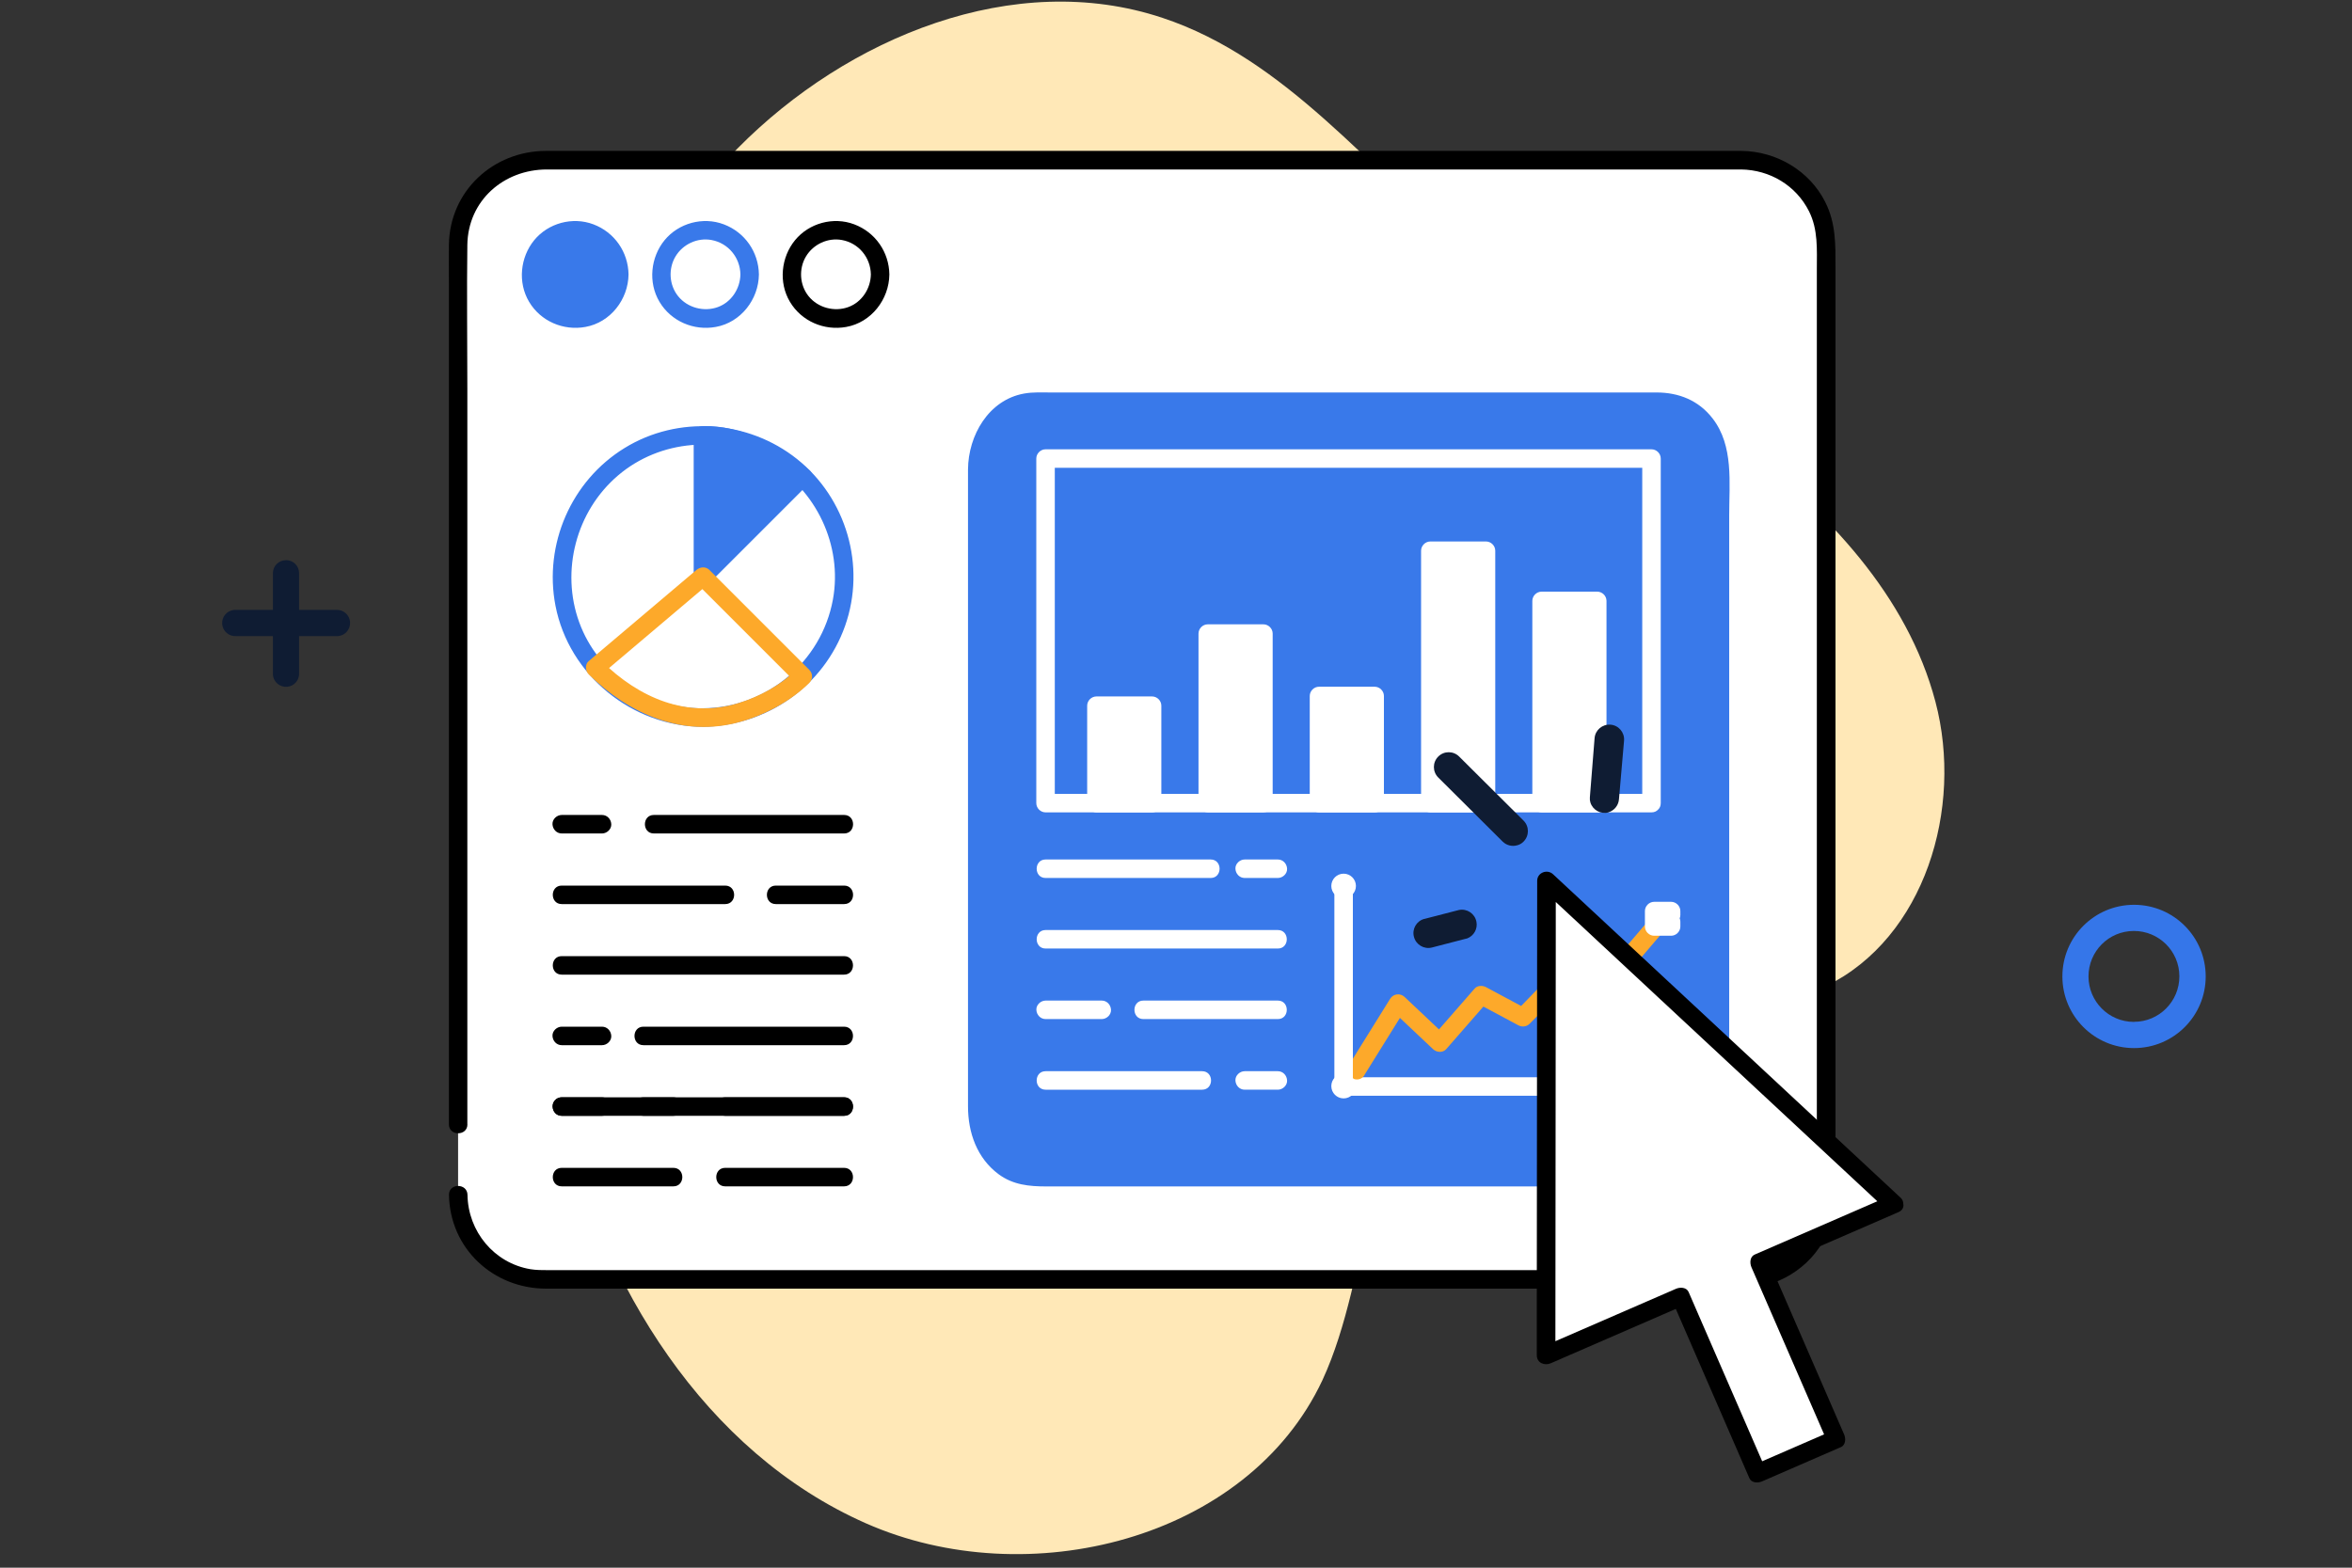 <svg xmlns="http://www.w3.org/2000/svg" id="Camada_1" data-name="Camada 1" viewBox="0 0 300 200"><rect x="0" y="0" width="300" height="200" fill="#333333" stroke="none"/><defs><style>      .cls-1 {        fill: #f5f8fa;      }      .cls-1, .cls-2, .cls-3, .cls-4, .cls-5, .cls-6, .cls-7, .cls-8 {        stroke-width: 0px;      }      .cls-2 {        fill: #000;      }      .cls-3 {        fill: #0f1c33;      }      .cls-4 {        fill: #3979ea;      }      .cls-5 {        fill: #3576e9;      }      .cls-6 {        fill: #ffe8b7;      }      .cls-7 {        fill: #fff;      }      .cls-8 {        fill: #fda92a;      }    </style></defs><g><path id="Caminho_819" data-name="Caminho 819" class="cls-6" d="M71.64,142c5.12,21.96,18.21,43.24,38.81,52.34,20.6,9.1,48.64,2.15,58.22-18.25,6.4-13.82,4.88-32.44,17.1-41.59,12.99-9.73,32.58-1.59,47.15-8.7,12.6-6.17,17.53-22.67,13.95-36.26-3.58-13.59-13.82-24.31-24.99-32.83-11.17-8.52-23.61-15.23-34.33-24.31-12.8-10.71-23.49-24.88-39.27-30.12-18.89-6.3-40.18,2.46-54.18,16.63-31.49,31.82-32.02,81.59-22.46,123.1Z"></path><g id="Grupo_1923" data-name="Grupo 1923"><g id="Grupo_1921" data-name="Grupo 1921"><path id="Caminho_678" data-name="Caminho 678" class="cls-3" d="M30.15,77.81h12.68c.92-.08,1.74.6,1.82,1.52.08.92-.6,1.74-1.52,1.82-.1,0-.2,0-.29,0h-12.68c-.92.08-1.74-.6-1.82-1.52-.08-.92.6-1.74,1.52-1.82.1,0,.2,0,.29,0Z"></path></g><g id="Grupo_1922" data-name="Grupo 1922"><path id="Caminho_680" data-name="Caminho 680" class="cls-3" d="M36.49,71.46c.92,0,1.66.74,1.66,1.66h0v12.68c.08.92-.6,1.74-1.52,1.82s-1.74-.6-1.82-1.52c0-.1,0-.2,0-.29v-12.68c0-.92.74-1.66,1.66-1.66h.01Z"></path></g></g><g id="Grupo_1924" data-name="Grupo 1924"><path id="Caminho_681" data-name="Caminho 681" class="cls-5" d="M272.2,115.43c5.05,0,9.14,4.09,9.14,9.14,0,5.05-4.09,9.14-9.14,9.14s-9.14-4.09-9.14-9.14h0c0-5.05,4.09-9.14,9.14-9.14ZM272.2,130.36c3.2,0,5.79-2.61,5.78-5.81,0-3.2-2.61-5.79-5.81-5.78-3.2,0-5.78,2.6-5.78,5.8,0,3.19,2.58,5.79,5.77,5.8,0,0,.02,0,.03,0h.01Z"></path></g></g><g><g><path class="cls-7" d="M58.43,143.46V31.23c0-5.95,4.83-10.78,10.78-10.78h152.92c5.95,0,10.78,4.83,10.78,10.78v121.22c0,5.95-4.83,10.78-10.78,10.78H69.21c-5.95,0-10.78-4.83-10.78-10.78"></path><path class="cls-2" d="M59.61,143.46c0-5.75,0-11.5,0-17.26,0-12.7,0-25.41,0-38.11s0-25.65,0-38.48c0-6.12-.08-12.24,0-18.36.08-5.67,4.64-9.63,10.15-9.63h6.16c9.27,0,18.55,0,27.82,0,13.14,0,26.29,0,39.43,0h40.2c9.94,0,19.87,0,29.81,0h7.56c.45,0,.89,0,1.34,0,3.66.05,7,2.03,8.66,5.33,1.18,2.35,1,4.89,1,7.42,0,3.61,0,7.22,0,10.83s0,23.88,0,35.82c0,13.49,0,26.98,0,40.47,0,9.15,0,18.3,0,27.44,0,2.27.2,4.68-.59,6.85-1.39,3.78-5.05,6.21-9.03,6.26-.4,0-.79,0-1.19,0-6.67,0-13.35,0-20.02,0-12.05,0-24.11,0-36.16,0-13.75,0-27.51,0-41.26,0h-35.22c-6.12,0-12.24,0-18.35,0-.76,0-1.51,0-2.26-.12-4.64-.78-7.96-4.82-8.03-9.48-.02-1.52-2.39-1.52-2.36,0,.11,6.85,5.64,11.95,12.38,11.96,1.97,0,3.94,0,5.91,0h28.1c13.34,0,26.69,0,40.03,0,13.53,0,27.05,0,40.58,0h36.86c.34,0,.68,0,1.02,0,4.49-.06,8.72-2.57,10.72-6.65,1.32-2.7,1.25-5.42,1.25-8.29v-10.84c0-12.12,0-24.24,0-36.35v-40.88c0-9.07,0-18.13,0-27.2,0-2.93.07-5.7-1.32-8.44-2.02-3.99-6.21-6.44-10.65-6.5-.35,0-.69,0-1.04,0h-20.01c-12.2,0-24.39,0-36.59,0-13.91,0-27.82,0-41.74,0-11.81,0-23.62,0-35.44,0-5.9,0-11.8-.01-17.7,0-6.73.02-12.27,5.12-12.37,11.96-.02,1.63,0,3.27,0,4.9,0,10.3,0,20.6,0,30.9,0,13.78,0,27.55,0,41.33,0,10.17,0,20.35,0,30.52v4.58c0,1.52,2.36,1.52,2.36,0h0Z"></path></g><g><g><g><path class="cls-2" d="M83.4,106.33h24.27c1.52,0,1.52-2.36,0-2.36h-24.27c-1.52,0-1.52,2.36,0,2.36h0Z"></path><path class="cls-2" d="M71.65,106.33h5.14c.62,0,1.21-.54,1.18-1.18s-.52-1.18-1.18-1.18h-5.14c-.62,0-1.21.54-1.18,1.18s.52,1.18,1.18,1.18h0Z"></path><path class="cls-2" d="M98.96,115.34h8.71c1.52,0,1.52-2.36,0-2.36h-8.71c-1.52,0-1.52,2.36,0,2.36h0Z"></path><path class="cls-2" d="M71.65,115.34h20.85c1.52,0,1.52-2.36,0-2.36h-20.85c-1.52,0-1.52,2.36,0,2.36h0Z"></path><path class="cls-2" d="M71.65,124.34h36.01c1.52,0,1.52-2.36,0-2.36h-36.01c-1.52,0-1.52,2.36,0,2.36h0Z"></path><path class="cls-2" d="M82.07,133.34h25.59c1.52,0,1.52-2.36,0-2.36h-25.59c-1.52,0-1.52,2.36,0,2.36h0Z"></path><path class="cls-2" d="M71.65,133.34h5.14c.62,0,1.21-.54,1.18-1.18s-.52-1.18-1.18-1.18h-5.14c-.62,0-1.21.54-1.18,1.18s.52,1.18,1.18,1.18h0Z"></path><path class="cls-2" d="M92.5,142.35h15.16c1.52,0,1.52-2.36,0-2.36h-15.16c-1.52,0-1.52,2.36,0,2.36h0Z"></path><path class="cls-2" d="M71.65,142.35h14.24c1.52,0,1.52-2.36,0-2.36h-14.24c-1.52,0-1.52,2.36,0,2.36h0Z"></path><path class="cls-2" d="M82.07,142.35h25.59c1.52,0,1.52-2.36,0-2.36h-25.59c-1.52,0-1.52,2.36,0,2.36h0Z"></path><path class="cls-2" d="M71.65,142.35h5.14c.62,0,1.21-.54,1.18-1.18s-.52-1.18-1.18-1.18h-5.14c-.62,0-1.21.54-1.18,1.18s.52,1.18,1.18,1.18h0Z"></path><path class="cls-2" d="M92.5,151.35h15.16c1.52,0,1.52-2.36,0-2.36h-15.16c-1.52,0-1.52,2.36,0,2.36h0Z"></path><path class="cls-2" d="M71.65,151.35h14.24c1.52,0,1.52-2.36,0-2.36h-14.24c-1.52,0-1.52,2.36,0,2.36h0Z"></path><g><path class="cls-4" d="M102.39,60.82l-12.73,12.73v-18.01s6.47-.18,12.73,5.28Z"></path><path class="cls-4" d="M101.55,59.98c-3.72,3.72-7.44,7.44-11.15,11.15-.53.53-1.05,1.05-1.58,1.58l2.02.83c0-5.26,0-10.52,0-15.77v-2.23l-1.18,1.18c4.22-.1,8.72,2.2,11.9,4.93,1.15.99,2.82-.68,1.67-1.67-3.62-3.11-8.64-5.74-13.57-5.62-.64.02-1.18.53-1.18,1.18,0,5.26,0,10.52,0,15.77v2.23c0,1.02,1.29,1.56,2.02.83,3.72-3.72,7.44-7.44,11.15-11.15.53-.53,1.05-1.05,1.58-1.58,1.08-1.08-.59-2.75-1.67-1.67Z"></path></g><path class="cls-4" d="M89.66,90.37c-6.94,0-13.4-4.44-15.78-10.98s-.42-14.16,4.96-18.74,13.19-5.17,19.22-1.69,9.44,10.62,8.18,17.52c-1.46,7.99-8.48,13.81-16.57,13.88-1.52.01-1.52,2.38,0,2.36,8.11-.08,15.41-5.2,18.12-12.87s.14-16.3-6.13-21.29-15.18-5.6-22-1.4c-6.8,4.18-10.32,12.28-8.81,20.11,1.71,8.87,9.81,15.45,18.82,15.45,1.52,0,1.52-2.36,0-2.36Z"></path><path class="cls-8" d="M101.55,85.45c-1.96,1.94-4.66,3.41-7.31,4.23-6.59,2.04-12.76-.66-17.49-5.33v1.67c4.58-3.88,9.16-7.75,13.74-11.63h-1.67c4.24,4.24,8.49,8.49,12.73,12.73,1.08,1.08,2.75-.59,1.67-1.67-4.24-4.24-8.49-8.49-12.73-12.73-.48-.48-1.18-.41-1.67,0-4.58,3.88-9.16,7.75-13.74,11.63-.48.41-.43,1.25,0,1.67,5.18,5.11,12.03,8.11,19.29,6.09,3.2-.89,6.47-2.63,8.86-4.99,1.08-1.07-.59-2.74-1.67-1.67Z"></path></g><g><g><path class="cls-4" d="M196.71,150.17h-64.7c-4.07,0-7.37-3.81-7.37-8.5V59.73c0-4.69,3.3-8.5,7.37-8.5h80c4.07,0,7.37,3.81,7.37,8.5v81.94c0,4.69-3.3,8.5-7.37,8.5h-8.98"></path><path class="cls-4" d="M196.71,148.99h-62.69c-1.62,0-3.21.12-4.69-.72-4.22-2.42-3.51-7.74-3.51-11.85,0-6.15,0-12.31,0-18.46,0-15.44,0-30.89,0-46.33,0-3.84-.01-7.68,0-11.52.01-3.49,1.97-7.43,5.87-7.67.88-.05,1.77,0,2.65,0,13.14,0,26.28,0,39.42,0,12.37,0,24.73,0,37.1,0,2.13,0,4.03.39,5.53,2.14s1.81,3.99,1.81,6.23v13.67c0,15.54,0,31.09,0,46.63,0,5.7,0,11.41,0,17.11,0,1.11,0,2.22,0,3.32-.03,3.81-2.43,7.44-6.5,7.46-2.89.01-5.78,0-8.67,0-1.52,0-1.52,2.36,0,2.36,2.97,0,5.94.05,8.9,0,5.2-.09,8.56-4.78,8.63-9.69.05-3.22,0-6.45,0-9.67,0-7.21,0-14.41,0-21.62s0-16.62,0-24.94,0-13.13,0-19.69c0-4.16.59-8.86-2.11-12.36-1.79-2.32-4.32-3.32-7.17-3.32h-4.92c-6.51,0-13.03,0-19.54,0h-52.69c-1.17,0-2.37-.07-3.52.14-4.53.82-7.11,5.36-7.14,9.67,0,1.15,0,2.3,0,3.44,0,5.89,0,11.78,0,17.67s0,16.39,0,24.59c0,7.67,0,15.35,0,23.02s0,8.38,0,12.56c0,3.33,1.14,6.59,3.9,8.64,1.85,1.37,3.91,1.56,6.09,1.56,5.62,0,11.25,0,16.87,0h46.39c1.52,0,1.52-2.36,0-2.36h0Z"></path></g><path class="cls-7" d="M153.33,136.66h-19.96c-1.52,0-1.52,2.36,0,2.36h19.96c1.52,0,1.52-2.36,0-2.36h0Z"></path><path class="cls-7" d="M162.99,136.66h-4.23c-.62,0-1.21.54-1.18,1.18s.52,1.18,1.18,1.18h4.23c.62,0,1.21-.54,1.18-1.18s-.52-1.18-1.18-1.18h0Z"></path><path class="cls-7" d="M140.53,127.65h-7.16c-.62,0-1.21.54-1.18,1.18s.52,1.18,1.18,1.18h7.16c.62,0,1.21-.54,1.18-1.18s-.52-1.18-1.18-1.18h0Z"></path><path class="cls-7" d="M162.99,127.65h-17.15c-1.52,0-1.52,2.36,0,2.36h17.15c1.52,0,1.52-2.36,0-2.36h0Z"></path><path class="cls-7" d="M162.99,118.65h-29.62c-1.52,0-1.52,2.36,0,2.36h29.62c1.52,0,1.52-2.36,0-2.36h0Z"></path><path class="cls-7" d="M154.42,109.65h-21.05c-1.52,0-1.52,2.36,0,2.36h21.05c1.52,0,1.52-2.36,0-2.36h0Z"></path><path class="cls-7" d="M162.99,109.65h-4.23c-.62,0-1.21.54-1.18,1.18s.52,1.18,1.18,1.18h4.23c.62,0,1.21-.54,1.18-1.18s-.52-1.18-1.18-1.18h0Z"></path><path class="cls-7" d="M162.99,92.34h-27.67c-1.52,0-1.52,2.36,0,2.36h27.67c1.52,0,1.52-2.36,0-2.36h0Z"></path><path class="cls-7" d="M146.97,100.64h-11.65c-1.52,0-1.52,2.36,0,2.36h11.65c1.52,0,1.52-2.36,0-2.36h0Z"></path><path class="cls-7" d="M162.99,100.64h-10.94c-1.52,0-1.52,2.36,0,2.36h10.94c1.52,0,1.52-2.36,0-2.36h0Z"></path><g><g><path class="cls-7" d="M171.32,139.79h41.29c1.52,0,1.52-2.36,0-2.36h-41.29c-1.52,0-1.52,2.36,0,2.36h0Z"></path><circle class="cls-7" cx="212.82" cy="138.61" r="1.35"></circle></g><path class="cls-8" d="M174.03,137.15c1.77-2.85,3.54-5.69,5.31-8.54l-1.85.24c1.77,1.67,3.53,3.33,5.3,5,.44.42,1.24.49,1.67,0,1.77-2.03,3.54-4.05,5.31-6.08l-1.43.18c1.77.95,3.55,1.9,5.32,2.85.46.25,1.05.2,1.43-.18,1.76-1.78,3.53-3.55,5.29-5.33l-1.15.3c1.77.38,3.54.75,5.31,1.13.39.08.87.02,1.15-.3,2.38-2.79,4.76-5.57,7.15-8.36.98-1.15-.68-2.83-1.67-1.67-2.38,2.79-4.76,5.57-7.15,8.36l1.15-.3-3.71-.79c-1-.21-2.05-.67-2.89.11-1.78,1.65-3.44,3.46-5.15,5.19l1.43-.18-5.32-2.85c-.44-.23-1.08-.22-1.43.18-1.77,2.03-3.54,4.05-5.31,6.08h1.67c-1.77-1.67-3.53-3.33-5.3-5-.56-.53-1.45-.42-1.85.24-1.77,2.85-3.54,5.69-5.31,8.54-.8,1.29,1.24,2.48,2.04,1.19h0Z"></path><g><path class="cls-7" d="M172.56,138.61c0-7.46,0-14.92,0-22.39v-3.19c0-1.52-2.36-1.52-2.36,0,0,7.46,0,14.92,0,22.39v3.19c0,1.52,2.36,1.52,2.36,0h0Z"></path><circle class="cls-7" cx="171.38" cy="138.56" r="1.57"></circle><circle class="cls-7" cx="171.38" cy="113.03" r="1.57"></circle></g><g><polyline class="cls-7" points="213.15 117.58 213.15 118.2 212.24 118.2 210.99 118.2 210.99 116.23 213.15 116.23 213.15 116.74"></polyline><path class="cls-7" d="M211.97,117.58v.62l1.18-1.18h-2.16l1.18,1.18v-1.97l-1.18,1.18h2.16l-1.18-1.18v.51c0,.3.13.62.35.83s.54.36.83.35.62-.11.83-.35.35-.51.35-.83v-.51c0-.64-.54-1.18-1.18-1.18h-2.16c-.64,0-1.18.54-1.18,1.18v1.97c0,.64.54,1.18,1.18,1.18h2.16c.64,0,1.18-.54,1.18-1.18v-.62c0-.3-.13-.62-.35-.83s-.54-.36-.83-.35-.62.11-.83.35-.35.51-.35.83h0Z"></path></g></g><g><g><rect class="cls-4" x="133.37" y="58.5" width="77.29" height="43.96"></rect><path class="cls-7" d="M210.65,101.28h-77.29l1.18,1.18c0-4.95,0-9.9,0-14.85,0-7.89,0-15.78,0-23.68v-5.43l-1.18,1.18h77.29l-1.18-1.18v43.96c0,1.52,2.36,1.52,2.36,0v-43.96c0-.64-.54-1.18-1.18-1.18h-77.29c-.64,0-1.18.54-1.18,1.18,0,4.95,0,9.9,0,14.85,0,7.89,0,15.78,0,23.68v5.43c0,.64.54,1.18,1.18,1.18h26.11c13.87,0,27.74,0,41.62,0h9.56c1.52,0,1.52-2.36,0-2.36Z"></path></g><g><rect class="cls-7" x="139.86" y="90.03" width="7.1" height="12.43"></rect><path class="cls-7" d="M146.95,101.28h-7.1l1.18,1.18v-12.43l-1.18,1.18h7.1l-1.18-1.18c0,3.63,0,7.26,0,10.89v1.54c0,1.52,2.36,1.52,2.36,0,0-3.63,0-7.26,0-10.89v-1.54c0-.64-.54-1.18-1.18-1.18h-7.1c-.64,0-1.18.54-1.18,1.18v12.43c0,.64.54,1.18,1.18,1.18h7.1c1.52,0,1.52-2.36,0-2.36Z"></path></g><g><rect class="cls-7" x="154.05" y="80.84" width="7.1" height="21.62"></rect><path class="cls-7" d="M161.15,101.28h-7.1l1.18,1.18c0-6.32,0-12.63,0-18.95v-2.68l-1.18,1.18h7.1l-1.18-1.18c0,6.32,0,12.63,0,18.95v2.68c0,1.52,2.36,1.52,2.36,0,0-6.32,0-12.63,0-18.95v-2.68c0-.64-.54-1.18-1.18-1.18h-7.1c-.64,0-1.18.54-1.18,1.18v21.62c0,.64.54,1.18,1.18,1.18h7.1c1.52,0,1.52-2.36,0-2.36Z"></path></g><g><rect class="cls-7" x="168.25" y="88.79" width="7.1" height="13.67"></rect><path class="cls-7" d="M175.34,101.28h-7.1l1.18,1.18v-13.67l-1.18,1.18h7.1l-1.18-1.18v13.67c0,1.52,2.36,1.52,2.36,0,0-3.99,0-7.98,0-11.98v-1.69c0-.64-.54-1.18-1.18-1.18h-7.1c-.64,0-1.18.54-1.18,1.18v13.67c0,.64.54,1.18,1.18,1.18h7.1c1.52,0,1.52-2.36,0-2.36Z"></path></g><g><rect class="cls-7" x="182.44" y="70.26" width="7.1" height="32.2"></rect><path class="cls-7" d="M189.54,101.28h-7.1l1.18,1.18c0-9.39,0-18.77,0-28.16v-4.04l-1.18,1.18h7.1l-1.18-1.18v32.2c0,1.52,2.36,1.52,2.36,0,0-9.39,0-18.77,0-28.16v-4.04c0-.64-.54-1.18-1.18-1.18h-7.1c-.64,0-1.18.54-1.18,1.18,0,9.39,0,18.77,0,28.16v4.04c0,.64.54,1.18,1.18,1.18h7.1c1.52,0,1.52-2.36,0-2.36Z"></path></g><g><rect class="cls-7" x="196.63" y="76.67" width="7.1" height="25.8"></rect><path class="cls-7" d="M203.73,101.28h-7.1l1.18,1.18v-25.8l-1.18,1.18h7.1l-1.18-1.18c0,7.54,0,15.08,0,22.62v3.18c0,1.52,2.36,1.52,2.36,0,0-7.54,0-15.08,0-22.62v-3.18c0-.64-.54-1.18-1.18-1.18h-7.1c-.64,0-1.18.54-1.18,1.18,0,7.54,0,15.08,0,22.62v3.18c0,.64.54,1.18,1.18,1.18h7.1c1.52,0,1.52-2.36,0-2.36Z"></path></g></g></g></g><g><polygon class="cls-7" points="241.57 153.61 197.25 112.36 197.2 172.9 214.36 165.44 224.15 187.98 234.21 183.61 224.41 161.07 241.57 153.61"></polygon><path class="cls-2" d="M242.4,152.78c-4.99-4.65-9.98-9.29-14.97-13.94-7.95-7.4-15.91-14.81-23.86-22.21-1.83-1.7-3.65-3.4-5.48-5.1-.74-.69-2.01-.21-2.02.83,0,6.82-.01,13.64-.02,20.45,0,10.87-.02,21.74-.03,32.6,0,2.5,0,4.99,0,7.49,0,.98.99,1.36,1.78,1.02,5.72-2.49,11.44-4.97,17.16-7.46l-1.62-.42c2.85,6.56,5.7,13.11,8.55,19.67.41.95.83,1.91,1.24,2.86.27.63,1.09.65,1.62.42,3.35-1.46,6.7-2.91,10.05-4.37.63-.27.65-1.09.42-1.62-2.85-6.56-5.7-13.11-8.55-19.67-.41-.95-.83-1.91-1.24-2.86l-.42,1.62c5.72-2.49,11.44-4.97,17.16-7.46,1.39-.6.19-2.64-1.19-2.04-5.72,2.49-11.44,4.97-17.16,7.46-.63.27-.65,1.09-.42,1.62,2.85,6.56,5.7,13.11,8.55,19.67.41.95.83,1.91,1.24,2.86l.42-1.62c-3.35,1.46-6.7,2.91-10.05,4.37l1.62.42c-2.85-6.56-5.7-13.11-8.55-19.67-.41-.95-.83-1.91-1.24-2.86-.27-.63-1.09-.65-1.62-.42-5.72,2.49-11.44,4.97-17.16,7.46l1.78,1.02c0-6.82.01-13.64.02-20.45,0-10.87.02-21.74.03-32.6,0-2.5,0-4.99,0-7.49l-2.02.83c4.99,4.65,9.98,9.29,14.97,13.94,7.95,7.4,15.91,14.81,23.86,22.21,1.83,1.7,3.65,3.4,5.48,5.1,1.11,1.03,2.78-.63,1.67-1.67Z"></path></g></g><g><circle class="cls-4" cx="73.35" cy="35" r="5.64"></circle><path class="cls-4" d="M77.81,35c-.03,1.83-1.15,3.55-2.89,4.18s-3.85.11-5.06-1.4c-1.14-1.42-1.27-3.49-.33-5.06s2.8-2.43,4.59-2.1c2.14.39,3.66,2.24,3.69,4.4.02,1.52,2.38,1.52,2.36,0-.04-2.87-1.8-5.39-4.48-6.4s-5.77-.15-7.55,2.02-2.13,5.39-.65,7.87,4.36,3.71,7.18,3.2c3.19-.57,5.46-3.51,5.5-6.69.02-1.52-2.34-1.52-2.36,0Z"></path></g><g><circle class="cls-7" cx="89.99" cy="35" r="5.64"></circle><path class="cls-4" d="M94.44,35c-.03,1.83-1.15,3.55-2.89,4.18s-3.85.11-5.06-1.4c-1.14-1.42-1.27-3.49-.33-5.06s2.8-2.43,4.59-2.1c2.14.39,3.66,2.24,3.69,4.4.02,1.52,2.38,1.52,2.36,0-.04-2.87-1.8-5.39-4.48-6.4s-5.77-.15-7.55,2.02-2.13,5.39-.65,7.87,4.36,3.71,7.18,3.2c3.19-.57,5.46-3.51,5.5-6.69.02-1.52-2.34-1.52-2.36,0Z"></path></g><g><circle class="cls-7" cx="106.62" cy="35" r="5.64"></circle><path class="cls-2" d="M111.08,35c-.03,1.83-1.15,3.55-2.89,4.18s-3.85.11-5.06-1.4c-1.14-1.42-1.27-3.49-.33-5.06s2.8-2.43,4.59-2.1c2.14.39,3.66,2.24,3.69,4.4.02,1.52,2.38,1.52,2.36,0-.04-2.87-1.8-5.39-4.48-6.4s-5.77-.15-7.55,2.02-2.13,5.39-.65,7.87,4.36,3.71,7.18,3.2c3.19-.57,5.46-3.51,5.5-6.69.02-1.52-2.34-1.52-2.36,0Z"></path></g></g><g id="Grupo_1928" data-name="Grupo 1928"><g id="Grupo_1925" data-name="Grupo 1925"><path id="Caminho_682" data-name="Caminho 682" class="cls-1" d="M192.97,106.02l-8.21-8.17,8.21,8.17Z"></path><path id="Caminho_683" data-name="Caminho 683" class="cls-3" d="M193.51,107.84c-.66.19-1.37,0-1.85-.48l-8.21-8.17c-.74-.74-.74-1.93,0-2.67.74-.74,1.93-.74,2.67,0l8.21,8.17c.74.74.74,1.94,0,2.68-.22.23-.5.39-.81.47Z"></path></g><g id="Grupo_1926" data-name="Grupo 1926"><path id="Caminho_684" data-name="Caminho 684" class="cls-1" d="M186.52,117.92l-4.41,1.14,4.41-1.14Z"></path><path id="Caminho_685" data-name="Caminho 685" class="cls-3" d="M187.04,119.74h0l-4.39,1.14c-1.01.26-2.04-.35-2.3-1.36-.27-.99.32-2.02,1.31-2.29,0,0,.02,0,.03,0l4.41-1.14c1.03-.2,2.02.47,2.22,1.5.18.9-.32,1.8-1.18,2.13l-.1.03Z"></path></g><g id="Grupo_1927" data-name="Grupo 1927"><path id="Caminho_686" data-name="Caminho 686" class="cls-1" d="M204.67,101.87l.6-7.54-.6,7.54Z"></path><path id="Caminho_687" data-name="Caminho 687" class="cls-3" d="M205.17,103.64c-.98.27-2-.28-2.31-1.25-.07-.22-.09-.44-.07-.67l.6-7.54c.08-1.04.99-1.81,2.03-1.73,1.04.08,1.81.99,1.73,2.03h0l-.65,7.49c-.06.77-.59,1.43-1.33,1.66Z"></path></g></g></svg>